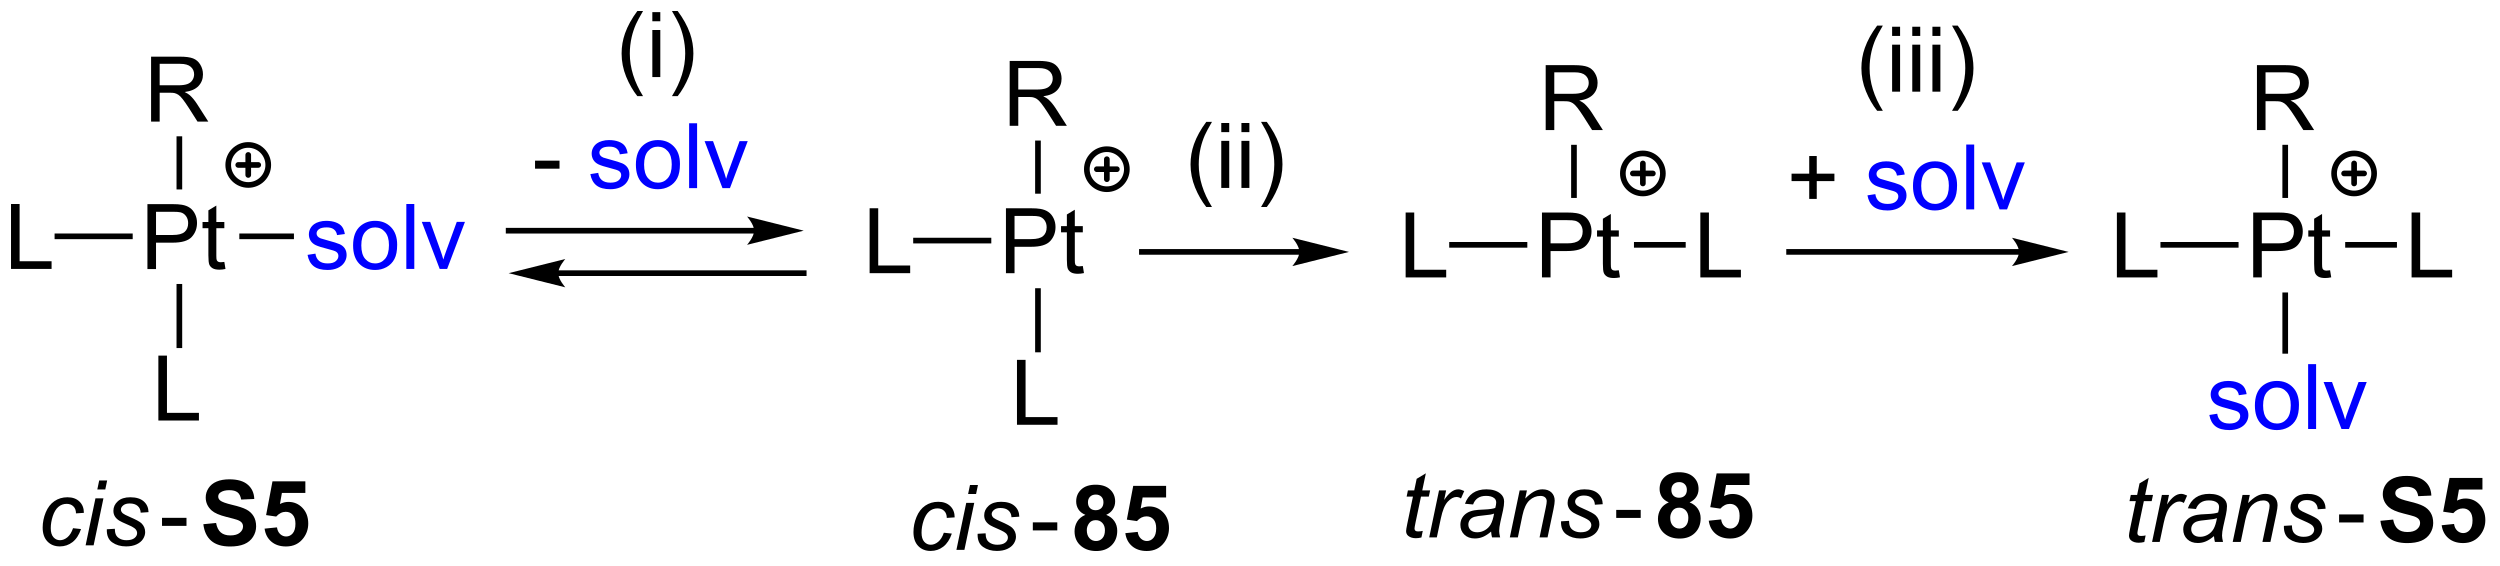 <?xml version="1.0" encoding="UTF-8"?>
<!DOCTYPE svg PUBLIC '-//W3C//DTD SVG 1.0//EN'
          'http://www.w3.org/TR/2001/REC-SVG-20010904/DTD/svg10.dtd'>
<svg stroke-dasharray="none" shape-rendering="auto" xmlns="http://www.w3.org/2000/svg" font-family="'Dialog'" text-rendering="auto" width="605" fill-opacity="1" color-interpolation="auto" color-rendering="auto" preserveAspectRatio="xMidYMid meet" font-size="12px" viewBox="0 0 605 137" fill="black" xmlns:xlink="http://www.w3.org/1999/xlink" stroke="black" image-rendering="auto" stroke-miterlimit="10" stroke-linecap="square" stroke-linejoin="miter" font-style="normal" stroke-width="1" height="137" stroke-dashoffset="0" font-weight="normal" stroke-opacity="1"
><!--Generated by the Batik Graphics2D SVG Generator--><defs id="genericDefs"
  /><g
  ><defs id="defs1"
    ><clipPath clipPathUnits="userSpaceOnUse" id="clipPath1"
      ><path d="M1.248 2.059 L227.786 2.059 L227.786 53.064 L1.248 53.064 L1.248 2.059 Z"
      /></clipPath
      ><clipPath clipPathUnits="userSpaceOnUse" id="clipPath2"
      ><path d="M1.564 1.982 L1.564 51.568 L221.803 51.568 L221.803 1.982 Z"
      /></clipPath
    ></defs
    ><g transform="scale(2.667,2.667) translate(-1.248,-2.059) matrix(1.029,0,0,1.029,-0.36,0.021)"
    ><path d="M14.563 25.707 L14.563 19.98 L16.725 19.98 Q17.295 19.98 17.595 20.035 Q18.017 20.105 18.3 20.303 Q18.587 20.498 18.761 20.855 Q18.936 21.209 18.936 21.636 Q18.936 22.366 18.47 22.873 Q18.006 23.379 16.79 23.379 L15.321 23.379 L15.321 25.707 L14.563 25.707 ZM15.321 22.701 L16.803 22.701 Q17.537 22.701 17.845 22.428 Q18.154 22.155 18.154 21.66 Q18.154 21.3 17.972 21.045 Q17.79 20.787 17.493 20.707 Q17.303 20.655 16.787 20.655 L15.321 20.655 L15.321 22.701 ZM21.345 25.076 L21.446 25.699 Q21.149 25.761 20.915 25.761 Q20.532 25.761 20.321 25.642 Q20.11 25.519 20.024 25.321 Q19.938 25.123 19.938 24.491 L19.938 22.105 L19.423 22.105 L19.423 21.558 L19.938 21.558 L19.938 20.53 L20.639 20.108 L20.639 21.558 L21.345 21.558 L21.345 22.105 L20.639 22.105 L20.639 24.53 Q20.639 24.832 20.675 24.918 Q20.712 25.004 20.795 25.056 Q20.881 25.105 21.037 25.105 Q21.154 25.105 21.345 25.076 Z" stroke="none" clip-path="url(#clipPath2)"
    /></g
    ><g fill="blue" transform="matrix(2.743,0,0,2.743,-4.29,-5.435)" stroke="blue"
    ><path d="M28.698 24.467 L29.393 24.358 Q29.45 24.777 29.718 25.001 Q29.987 25.222 30.466 25.222 Q30.95 25.222 31.184 25.024 Q31.419 24.826 31.419 24.561 Q31.419 24.324 31.213 24.186 Q31.067 24.092 30.494 23.949 Q29.721 23.754 29.422 23.61 Q29.122 23.467 28.968 23.217 Q28.815 22.965 28.815 22.66 Q28.815 22.381 28.94 22.147 Q29.067 21.91 29.286 21.754 Q29.45 21.631 29.734 21.548 Q30.018 21.465 30.341 21.465 Q30.83 21.465 31.198 21.605 Q31.567 21.746 31.742 21.985 Q31.919 22.225 31.987 22.629 L31.299 22.722 Q31.252 22.402 31.026 22.222 Q30.802 22.043 30.393 22.043 Q29.908 22.043 29.7 22.204 Q29.494 22.363 29.494 22.576 Q29.494 22.715 29.58 22.824 Q29.666 22.936 29.849 23.011 Q29.955 23.05 30.471 23.191 Q31.216 23.389 31.51 23.517 Q31.807 23.644 31.974 23.886 Q32.143 24.129 32.143 24.488 Q32.143 24.84 31.937 25.149 Q31.731 25.459 31.343 25.631 Q30.958 25.8 30.471 25.8 Q29.661 25.8 29.237 25.465 Q28.815 25.129 28.698 24.467 ZM32.716 23.631 Q32.716 22.48 33.356 21.925 Q33.893 21.465 34.661 21.465 Q35.518 21.465 36.059 22.024 Q36.604 22.584 36.604 23.574 Q36.604 24.373 36.362 24.834 Q36.122 25.293 35.664 25.548 Q35.205 25.8 34.661 25.8 Q33.791 25.8 33.252 25.243 Q32.716 24.683 32.716 23.631 ZM33.44 23.631 Q33.44 24.428 33.786 24.826 Q34.135 25.222 34.661 25.222 Q35.184 25.222 35.531 24.824 Q35.88 24.425 35.88 23.608 Q35.88 22.84 35.531 22.444 Q35.182 22.045 34.661 22.045 Q34.135 22.045 33.786 22.441 Q33.44 22.834 33.44 23.631 ZM37.412 25.707 L37.412 19.98 L38.115 19.98 L38.115 25.707 L37.412 25.707 ZM40.356 25.707 L38.778 21.558 L39.52 21.558 L40.411 24.043 Q40.557 24.444 40.677 24.879 Q40.77 24.55 40.94 24.09 L41.862 21.558 L42.583 21.558 L41.013 25.707 L40.356 25.707 Z" stroke="none" clip-path="url(#clipPath2)"
    /></g
    ><g transform="matrix(2.743,0,0,2.743,-4.29,-5.435)"
    ><path d="M22.679 23.082 L22.679 22.582 L27.497 22.582 L27.497 23.082 Z" stroke="none" clip-path="url(#clipPath2)"
    /></g
    ><g transform="matrix(2.743,0,0,2.743,-4.29,-5.435)"
    ><path d="M2.536 25.707 L2.536 19.98 L3.294 19.98 L3.294 25.03 L6.114 25.03 L6.114 25.707 L2.536 25.707 Z" stroke="none" clip-path="url(#clipPath2)"
    /></g
    ><g transform="matrix(2.743,0,0,2.743,-4.29,-5.435)"
    ><path d="M13.271 22.582 L13.271 23.082 L6.38 23.082 L6.38 22.582 Z" stroke="none" clip-path="url(#clipPath2)"
    /></g
    ><g transform="matrix(2.743,0,0,2.743,-4.29,-5.435)"
    ><path d="M15.536 39.082 L15.536 33.355 L16.294 33.355 L16.294 38.405 L19.114 38.405 L19.114 39.082 L15.536 39.082 Z" stroke="none" clip-path="url(#clipPath2)"
    /></g
    ><g transform="matrix(2.743,0,0,2.743,-4.29,-5.435)"
    ><path d="M17.138 27.035 L17.638 27.035 L17.638 32.689 L17.138 32.689 Z" stroke="none" clip-path="url(#clipPath2)"
    /></g
    ><g transform="matrix(2.743,0,0,2.743,-4.29,-5.435)"
    ><path d="M14.893 12.707 L14.893 6.98 L17.432 6.98 Q18.198 6.98 18.596 7.134 Q18.994 7.287 19.231 7.678 Q19.471 8.069 19.471 8.543 Q19.471 9.152 19.075 9.571 Q18.682 9.988 17.856 10.1 Q18.158 10.246 18.315 10.386 Q18.645 10.691 18.942 11.147 L19.94 12.707 L18.987 12.707 L18.229 11.514 Q17.895 10.998 17.679 10.725 Q17.466 10.451 17.297 10.342 Q17.127 10.233 16.95 10.191 Q16.823 10.162 16.528 10.162 L15.651 10.162 L15.651 12.707 L14.893 12.707 ZM15.651 9.506 L17.278 9.506 Q17.799 9.506 18.091 9.399 Q18.385 9.293 18.536 9.056 Q18.69 8.819 18.69 8.543 Q18.69 8.136 18.393 7.876 Q18.099 7.613 17.463 7.613 L15.651 7.613 L15.651 9.506 Z" stroke="none" clip-path="url(#clipPath2)"
    /></g
    ><g transform="matrix(2.743,0,0,2.743,-4.29,-5.435)"
    ><path d="M17.638 18.695 L17.138 18.695 L17.138 14.007 L17.638 14.007 Z" stroke="none" clip-path="url(#clipPath2)"
    /></g
    ><g stroke-width="0.5" transform="matrix(2.743,0,0,2.743,-4.29,-5.435)" stroke-linejoin="round" stroke-linecap="round"
    ><path fill="none" d="M23.465 18.3 C22.49 18.3 21.699 17.509 21.699 16.534 C21.699 15.559 22.49 14.768 23.465 14.768 C24.44 14.768 25.231 15.559 25.231 16.534 C25.231 17.509 24.44 18.3 23.465 18.3 M22.582 16.534 L24.348 16.534 M23.465 15.651 L23.465 17.417" clip-path="url(#clipPath2)"
    /></g
    ><g transform="matrix(2.743,0,0,2.743,-4.29,-5.435)"
    ><path d="M90.313 26.082 L90.313 20.355 L92.475 20.355 Q93.045 20.355 93.345 20.41 Q93.766 20.48 94.05 20.678 Q94.337 20.873 94.511 21.23 Q94.686 21.584 94.686 22.011 Q94.686 22.741 94.22 23.248 Q93.756 23.754 92.54 23.754 L91.071 23.754 L91.071 26.082 L90.313 26.082 ZM91.071 23.076 L92.553 23.076 Q93.287 23.076 93.595 22.803 Q93.904 22.53 93.904 22.035 Q93.904 21.675 93.722 21.42 Q93.54 21.162 93.243 21.082 Q93.053 21.03 92.537 21.03 L91.071 21.03 L91.071 23.076 ZM97.095 25.451 L97.196 26.074 Q96.899 26.136 96.665 26.136 Q96.282 26.136 96.071 26.017 Q95.86 25.894 95.774 25.696 Q95.688 25.498 95.688 24.866 L95.688 22.48 L95.173 22.48 L95.173 21.933 L95.688 21.933 L95.688 20.905 L96.389 20.483 L96.389 21.933 L97.095 21.933 L97.095 22.48 L96.389 22.48 L96.389 24.905 Q96.389 25.207 96.425 25.293 Q96.462 25.379 96.545 25.431 Q96.631 25.48 96.787 25.48 Q96.904 25.48 97.095 25.451 Z" stroke="none" clip-path="url(#clipPath2)"
    /></g
    ><g transform="matrix(2.743,0,0,2.743,-4.29,-5.435)"
    ><path d="M78.286 26.082 L78.286 20.355 L79.044 20.355 L79.044 25.405 L81.864 25.405 L81.864 26.082 L78.286 26.082 Z" stroke="none" clip-path="url(#clipPath2)"
    /></g
    ><g transform="matrix(2.743,0,0,2.743,-4.29,-5.435)"
    ><path d="M89.021 22.957 L89.021 23.457 L82.13 23.457 L82.13 22.957 Z" stroke="none" clip-path="url(#clipPath2)"
    /></g
    ><g transform="matrix(2.743,0,0,2.743,-4.29,-5.435)"
    ><path d="M91.286 39.457 L91.286 33.73 L92.044 33.73 L92.044 38.78 L94.864 38.78 L94.864 39.457 L91.286 39.457 Z" stroke="none" clip-path="url(#clipPath2)"
    /></g
    ><g transform="matrix(2.743,0,0,2.743,-4.29,-5.435)"
    ><path d="M92.888 27.41 L93.388 27.41 L93.388 33.064 L92.888 33.064 Z" stroke="none" clip-path="url(#clipPath2)"
    /></g
    ><g transform="matrix(2.743,0,0,2.743,-4.29,-5.435)"
    ><path d="M90.643 13.082 L90.643 7.355 L93.182 7.355 Q93.948 7.355 94.346 7.509 Q94.744 7.662 94.981 8.053 Q95.221 8.444 95.221 8.918 Q95.221 9.527 94.825 9.946 Q94.432 10.363 93.606 10.475 Q93.908 10.621 94.065 10.761 Q94.395 11.066 94.692 11.522 L95.69 13.082 L94.737 13.082 L93.979 11.889 Q93.645 11.373 93.429 11.1 Q93.216 10.826 93.046 10.717 Q92.877 10.608 92.7 10.566 Q92.573 10.537 92.278 10.537 L91.401 10.537 L91.401 13.082 L90.643 13.082 ZM91.401 9.881 L93.028 9.881 Q93.549 9.881 93.841 9.774 Q94.135 9.668 94.286 9.431 Q94.44 9.194 94.44 8.918 Q94.44 8.511 94.143 8.251 Q93.849 7.988 93.213 7.988 L91.401 7.988 L91.401 9.881 Z" stroke="none" clip-path="url(#clipPath2)"
    /></g
    ><g transform="matrix(2.743,0,0,2.743,-4.29,-5.435)"
    ><path d="M93.388 19.07 L92.888 19.07 L92.888 14.382 L93.388 14.382 Z" stroke="none" clip-path="url(#clipPath2)"
    /></g
    ><g stroke-width="0.5" transform="matrix(2.743,0,0,2.743,-4.29,-5.435)" stroke-linejoin="round" stroke-linecap="round"
    ><path fill="none" d="M99.215 18.675 C98.24 18.675 97.449 17.884 97.449 16.909 C97.449 15.934 98.24 15.143 99.215 15.143 C100.19 15.143 100.981 15.934 100.981 16.909 C100.981 17.884 100.19 18.675 99.215 18.675 M98.332 16.909 L100.098 16.909 M99.215 16.026 L99.215 17.792" clip-path="url(#clipPath2)"
    /></g
    ><g transform="matrix(2.743,0,0,2.743,-4.29,-5.435)"
    ><path d="M200.352 26.457 L200.352 20.73 L202.514 20.73 Q203.084 20.73 203.384 20.785 Q203.805 20.855 204.089 21.053 Q204.376 21.248 204.55 21.605 Q204.725 21.959 204.725 22.386 Q204.725 23.116 204.259 23.623 Q203.795 24.129 202.579 24.129 L201.11 24.129 L201.11 26.457 L200.352 26.457 ZM201.11 23.451 L202.592 23.451 Q203.326 23.451 203.634 23.178 Q203.944 22.905 203.944 22.41 Q203.944 22.05 203.761 21.795 Q203.579 21.537 203.282 21.457 Q203.092 21.405 202.576 21.405 L201.11 21.405 L201.11 23.451 ZM207.134 25.826 L207.235 26.449 Q206.938 26.511 206.704 26.511 Q206.321 26.511 206.11 26.392 Q205.899 26.269 205.813 26.071 Q205.727 25.873 205.727 25.241 L205.727 22.855 L205.212 22.855 L205.212 22.308 L205.727 22.308 L205.727 21.28 L206.428 20.858 L206.428 22.308 L207.134 22.308 L207.134 22.855 L206.428 22.855 L206.428 25.28 Q206.428 25.582 206.464 25.668 Q206.501 25.754 206.584 25.806 Q206.67 25.855 206.826 25.855 Q206.944 25.855 207.134 25.826 Z" stroke="none" clip-path="url(#clipPath2)"
    /></g
    ><g transform="matrix(2.743,0,0,2.743,-4.29,-5.435)"
    ><path d="M214.325 26.457 L214.325 20.73 L215.083 20.73 L215.083 25.78 L217.903 25.78 L217.903 26.457 L214.325 26.457 Z" stroke="none" clip-path="url(#clipPath2)"
    /></g
    ><g transform="matrix(2.743,0,0,2.743,-4.29,-5.435)"
    ><path d="M208.468 23.832 L208.468 23.332 L213.033 23.332 L213.033 23.832 Z" stroke="none" clip-path="url(#clipPath2)"
    /></g
    ><g transform="matrix(2.743,0,0,2.743,-4.29,-5.435)"
    ><path d="M188.325 26.457 L188.325 20.73 L189.083 20.73 L189.083 25.78 L191.903 25.78 L191.903 26.457 L188.325 26.457 Z" stroke="none" clip-path="url(#clipPath2)"
    /></g
    ><g transform="matrix(2.743,0,0,2.743,-4.29,-5.435)"
    ><path d="M199.06 23.332 L199.06 23.832 L192.169 23.832 L192.169 23.332 Z" stroke="none" clip-path="url(#clipPath2)"
    /></g
    ><g fill="blue" transform="matrix(2.743,0,0,2.743,-4.29,-5.435)" stroke="blue"
    ><path d="M196.483 38.592 L197.178 38.483 Q197.235 38.902 197.503 39.126 Q197.772 39.347 198.251 39.347 Q198.735 39.347 198.97 39.149 Q199.204 38.952 199.204 38.686 Q199.204 38.449 198.998 38.311 Q198.852 38.217 198.28 38.074 Q197.506 37.879 197.207 37.735 Q196.907 37.592 196.753 37.342 Q196.6 37.09 196.6 36.785 Q196.6 36.506 196.725 36.272 Q196.852 36.035 197.071 35.879 Q197.235 35.756 197.519 35.673 Q197.803 35.59 198.126 35.59 Q198.615 35.59 198.983 35.73 Q199.352 35.871 199.527 36.11 Q199.704 36.35 199.772 36.754 L199.084 36.847 Q199.037 36.527 198.811 36.347 Q198.587 36.168 198.178 36.168 Q197.694 36.168 197.485 36.329 Q197.28 36.488 197.28 36.702 Q197.28 36.84 197.365 36.949 Q197.451 37.061 197.634 37.136 Q197.74 37.175 198.256 37.316 Q199.001 37.514 199.295 37.642 Q199.592 37.769 199.759 38.011 Q199.928 38.254 199.928 38.613 Q199.928 38.965 199.722 39.274 Q199.516 39.584 199.128 39.756 Q198.743 39.925 198.256 39.925 Q197.446 39.925 197.022 39.59 Q196.6 39.254 196.483 38.592 ZM200.501 37.756 Q200.501 36.605 201.141 36.05 Q201.678 35.59 202.446 35.59 Q203.303 35.59 203.845 36.149 Q204.389 36.709 204.389 37.699 Q204.389 38.498 204.147 38.959 Q203.907 39.418 203.449 39.673 Q202.99 39.925 202.446 39.925 Q201.576 39.925 201.037 39.368 Q200.501 38.808 200.501 37.756 ZM201.225 37.756 Q201.225 38.553 201.571 38.952 Q201.92 39.347 202.446 39.347 Q202.97 39.347 203.316 38.949 Q203.665 38.55 203.665 37.733 Q203.665 36.965 203.316 36.569 Q202.967 36.17 202.446 36.17 Q201.92 36.17 201.571 36.566 Q201.225 36.959 201.225 37.756 ZM205.197 39.832 L205.197 34.105 L205.901 34.105 L205.901 39.832 L205.197 39.832 ZM208.141 39.832 L206.563 35.683 L207.305 35.683 L208.196 38.168 Q208.342 38.569 208.462 39.004 Q208.555 38.675 208.725 38.215 L209.647 35.683 L210.368 35.683 L208.798 39.832 L208.141 39.832 Z" stroke="none" clip-path="url(#clipPath2)"
    /></g
    ><g transform="matrix(2.743,0,0,2.743,-4.29,-5.435)"
    ><path d="M202.927 27.785 L203.427 27.785 L203.427 33.184 L202.927 33.184 Z" stroke="none" clip-path="url(#clipPath2)"
    /></g
    ><g transform="matrix(2.743,0,0,2.743,-4.29,-5.435)"
    ><path d="M200.682 13.457 L200.682 7.73 L203.221 7.73 Q203.987 7.73 204.385 7.884 Q204.784 8.037 205.02 8.428 Q205.26 8.819 205.26 9.293 Q205.26 9.902 204.864 10.321 Q204.471 10.738 203.645 10.85 Q203.947 10.996 204.104 11.136 Q204.435 11.441 204.731 11.897 L205.729 13.457 L204.776 13.457 L204.018 12.264 Q203.685 11.748 203.468 11.475 Q203.255 11.201 203.086 11.092 Q202.916 10.983 202.739 10.941 Q202.612 10.912 202.317 10.912 L201.44 10.912 L201.44 13.457 L200.682 13.457 ZM201.44 10.256 L203.067 10.256 Q203.588 10.256 203.88 10.149 Q204.174 10.043 204.325 9.806 Q204.479 9.569 204.479 9.293 Q204.479 8.886 204.182 8.626 Q203.888 8.363 203.252 8.363 L201.44 8.363 L201.44 10.256 Z" stroke="none" clip-path="url(#clipPath2)"
    /></g
    ><g transform="matrix(2.743,0,0,2.743,-4.29,-5.435)"
    ><path d="M203.427 19.445 L202.927 19.445 L202.927 14.757 L203.427 14.757 Z" stroke="none" clip-path="url(#clipPath2)"
    /></g
    ><g stroke-width="0.5" transform="matrix(2.743,0,0,2.743,-4.29,-5.435)" stroke-linejoin="round" stroke-linecap="round"
    ><path fill="none" d="M209.254 19.05 C208.279 19.05 207.488 18.259 207.488 17.284 C207.488 16.309 208.279 15.518 209.254 15.518 C210.229 15.518 211.02 16.309 211.02 17.284 C211.02 18.259 210.229 19.05 209.254 19.05 M208.371 17.284 L210.137 17.284 M209.254 16.401 L209.254 18.167" clip-path="url(#clipPath2)"
    /></g
    ><g transform="matrix(2.743,0,0,2.743,-4.29,-5.435)"
    ><path d="M68.097 22.082 L46.438 22.082 L46.188 22.082 L46.188 22.582 L46.438 22.582 L68.097 22.582 L68.347 22.582 L68.347 22.082 L68.097 22.082 ZM72.472 22.332 L67.472 21.082 C67.472 21.082 68.097 21.785 68.097 22.332 C68.097 22.879 67.472 23.582 67.472 23.582 Z" stroke="none" clip-path="url(#clipPath2)"
    /></g
    ><g transform="matrix(2.743,0,0,2.743,-4.29,-5.435)"
    ><path d="M137.603 26.457 L137.603 20.73 L139.764 20.73 Q140.335 20.73 140.634 20.785 Q141.056 20.855 141.34 21.053 Q141.626 21.248 141.801 21.605 Q141.975 21.959 141.975 22.386 Q141.975 23.116 141.509 23.623 Q141.046 24.129 139.829 24.129 L138.361 24.129 L138.361 26.457 L137.603 26.457 ZM138.361 23.451 L139.843 23.451 Q140.577 23.451 140.884 23.178 Q141.194 22.905 141.194 22.41 Q141.194 22.05 141.012 21.795 Q140.829 21.537 140.533 21.457 Q140.343 21.405 139.827 21.405 L138.361 21.405 L138.361 23.451 ZM144.384 25.826 L144.486 26.449 Q144.189 26.511 143.954 26.511 Q143.572 26.511 143.361 26.392 Q143.15 26.269 143.064 26.071 Q142.978 25.873 142.978 25.241 L142.978 22.855 L142.462 22.855 L142.462 22.308 L142.978 22.308 L142.978 21.28 L143.679 20.858 L143.679 22.308 L144.384 22.308 L144.384 22.855 L143.679 22.855 L143.679 25.28 Q143.679 25.582 143.715 25.668 Q143.751 25.754 143.835 25.806 Q143.921 25.855 144.077 25.855 Q144.194 25.855 144.384 25.826 Z" stroke="none" clip-path="url(#clipPath2)"
    /></g
    ><g transform="matrix(2.743,0,0,2.743,-4.29,-5.435)"
    ><path d="M151.576 26.457 L151.576 20.73 L152.333 20.73 L152.333 25.78 L155.154 25.78 L155.154 26.457 L151.576 26.457 Z" stroke="none" clip-path="url(#clipPath2)"
    /></g
    ><g transform="matrix(2.743,0,0,2.743,-4.29,-5.435)"
    ><path d="M145.719 23.832 L145.719 23.332 L150.284 23.332 L150.284 23.832 Z" stroke="none" clip-path="url(#clipPath2)"
    /></g
    ><g transform="matrix(2.743,0,0,2.743,-4.29,-5.435)"
    ><path d="M125.576 26.457 L125.576 20.73 L126.334 20.73 L126.334 25.78 L129.154 25.78 L129.154 26.457 L125.576 26.457 Z" stroke="none" clip-path="url(#clipPath2)"
    /></g
    ><g transform="matrix(2.743,0,0,2.743,-4.29,-5.435)"
    ><path d="M136.311 23.332 L136.311 23.832 L129.42 23.832 L129.42 23.332 Z" stroke="none" clip-path="url(#clipPath2)"
    /></g
    ><g transform="matrix(2.743,0,0,2.743,-4.29,-5.435)"
    ><path d="M137.932 13.457 L137.932 7.73 L140.471 7.73 Q141.237 7.73 141.636 7.884 Q142.034 8.037 142.271 8.428 Q142.511 8.819 142.511 9.293 Q142.511 9.902 142.115 10.321 Q141.721 10.738 140.896 10.85 Q141.198 10.996 141.354 11.136 Q141.685 11.441 141.982 11.897 L142.979 13.457 L142.026 13.457 L141.268 12.264 Q140.935 11.748 140.719 11.475 Q140.505 11.201 140.336 11.092 Q140.167 10.983 139.99 10.941 Q139.862 10.912 139.568 10.912 L138.69 10.912 L138.69 13.457 L137.932 13.457 ZM138.69 10.256 L140.318 10.256 Q140.839 10.256 141.13 10.149 Q141.425 10.043 141.576 9.806 Q141.729 9.569 141.729 9.293 Q141.729 8.886 141.432 8.626 Q141.138 8.363 140.503 8.363 L138.69 8.363 L138.69 10.256 Z" stroke="none" clip-path="url(#clipPath2)"
    /></g
    ><g transform="matrix(2.743,0,0,2.743,-4.29,-5.435)"
    ><path d="M140.677 19.445 L140.177 19.445 L140.177 14.757 L140.677 14.757 Z" stroke="none" clip-path="url(#clipPath2)"
    /></g
    ><g stroke-width="0.5" transform="matrix(2.743,0,0,2.743,-4.29,-5.435)" stroke-linejoin="round" stroke-linecap="round"
    ><path fill="none" d="M146.505 19.05 C145.529 19.05 144.739 18.259 144.739 17.284 C144.739 16.309 145.529 15.518 146.505 15.518 C147.48 15.518 148.27 16.309 148.27 17.284 C148.27 18.259 147.48 19.05 146.505 19.05 M145.622 17.284 L147.387 17.284 M146.505 16.401 L146.505 18.167" clip-path="url(#clipPath2)"
    /></g
    ><g transform="matrix(2.743,0,0,2.743,-4.29,-5.435)"
    ><path d="M116.203 23.957 L102.307 23.957 L102.057 23.957 L102.057 24.457 L102.307 24.457 L116.203 24.457 L116.453 24.457 L116.453 23.957 L116.203 23.957 ZM120.578 24.207 L115.578 22.957 C115.578 22.957 116.203 23.66 116.203 24.207 C116.203 24.754 115.578 25.457 115.578 25.457 Z" stroke="none" clip-path="url(#clipPath2)"
    /></g
    ><g transform="matrix(2.743,0,0,2.743,-4.29,-5.435)"
    ><path d="M179.692 23.957 L159.406 23.957 L159.156 23.957 L159.156 24.457 L159.406 24.457 L179.692 24.457 L179.942 24.457 L179.942 23.957 L179.692 23.957 ZM184.067 24.207 L179.067 22.957 C179.067 22.957 179.692 23.66 179.692 24.207 C179.692 24.754 179.067 25.457 179.067 25.457 Z" stroke="none" clip-path="url(#clipPath2)"
    /></g
    ><g transform="matrix(2.743,0,0,2.743,-4.29,-5.435)"
    ><path d="M48.768 16.863 L48.768 16.155 L50.927 16.155 L50.927 16.863 L48.768 16.863 Z" stroke="none" clip-path="url(#clipPath2)"
    /></g
    ><g fill="blue" transform="matrix(2.743,0,0,2.743,-4.29,-5.435)" stroke="blue"
    ><path d="M53.647 17.342 L54.342 17.233 Q54.399 17.652 54.667 17.876 Q54.936 18.097 55.415 18.097 Q55.899 18.097 56.134 17.899 Q56.368 17.701 56.368 17.436 Q56.368 17.199 56.162 17.061 Q56.017 16.967 55.444 16.824 Q54.67 16.629 54.371 16.485 Q54.071 16.342 53.917 16.092 Q53.764 15.839 53.764 15.535 Q53.764 15.256 53.889 15.022 Q54.017 14.785 54.235 14.629 Q54.399 14.506 54.683 14.423 Q54.967 14.339 55.29 14.339 Q55.779 14.339 56.147 14.48 Q56.517 14.621 56.691 14.86 Q56.868 15.1 56.936 15.504 L56.248 15.597 Q56.201 15.277 55.975 15.097 Q55.751 14.918 55.342 14.918 Q54.858 14.918 54.649 15.079 Q54.444 15.238 54.444 15.451 Q54.444 15.589 54.529 15.699 Q54.615 15.811 54.798 15.886 Q54.904 15.925 55.42 16.066 Q56.165 16.264 56.459 16.392 Q56.756 16.519 56.923 16.761 Q57.092 17.004 57.092 17.363 Q57.092 17.715 56.886 18.024 Q56.681 18.334 56.292 18.506 Q55.907 18.675 55.42 18.675 Q54.61 18.675 54.186 18.34 Q53.764 18.004 53.647 17.342 ZM57.665 16.506 Q57.665 15.355 58.306 14.8 Q58.842 14.339 59.61 14.339 Q60.467 14.339 61.009 14.899 Q61.553 15.459 61.553 16.449 Q61.553 17.248 61.311 17.709 Q61.071 18.168 60.613 18.423 Q60.154 18.675 59.61 18.675 Q58.74 18.675 58.201 18.118 Q57.665 17.558 57.665 16.506 ZM58.389 16.506 Q58.389 17.303 58.735 17.701 Q59.084 18.097 59.61 18.097 Q60.134 18.097 60.48 17.699 Q60.829 17.3 60.829 16.483 Q60.829 15.714 60.48 15.319 Q60.131 14.92 59.61 14.92 Q59.084 14.92 58.735 15.316 Q58.389 15.709 58.389 16.506 ZM62.361 18.582 L62.361 12.855 L63.065 12.855 L63.065 18.582 L62.361 18.582 ZM65.305 18.582 L63.727 14.433 L64.47 14.433 L65.36 16.918 Q65.506 17.319 65.626 17.754 Q65.72 17.425 65.889 16.965 L66.811 14.433 L67.532 14.433 L65.962 18.582 L65.305 18.582 Z" stroke="none" clip-path="url(#clipPath2)"
    /></g
    ><g transform="matrix(2.743,0,0,2.743,-4.29,-5.435)"
    ><path d="M50.812 26.332 L72.472 26.332 L72.722 26.332 L72.722 25.832 L72.472 25.832 L50.812 25.832 L50.562 25.832 L50.562 26.332 L50.812 26.332 ZM46.438 26.082 L51.438 27.332 C51.438 27.332 50.812 26.629 50.812 26.082 C50.812 25.535 51.438 24.832 51.438 24.832 Z" stroke="none" clip-path="url(#clipPath2)"
    /></g
    ><g transform="matrix(2.743,0,0,2.743,-4.29,-5.435)"
    ><path d="M161.182 19.53 L161.182 17.959 L159.623 17.959 L159.623 17.303 L161.182 17.303 L161.182 15.746 L161.846 15.746 L161.846 17.303 L163.404 17.303 L163.404 17.959 L161.846 17.959 L161.846 19.53 L161.182 19.53 Z" stroke="none" clip-path="url(#clipPath2)"
    /></g
    ><g fill="blue" transform="matrix(2.743,0,0,2.743,-4.29,-5.435)" stroke="blue"
    ><path d="M166.319 19.217 L167.014 19.108 Q167.072 19.527 167.34 19.751 Q167.608 19.972 168.087 19.972 Q168.572 19.972 168.806 19.774 Q169.041 19.576 169.041 19.311 Q169.041 19.074 168.835 18.936 Q168.689 18.842 168.116 18.699 Q167.343 18.504 167.043 18.36 Q166.744 18.217 166.59 17.967 Q166.436 17.715 166.436 17.41 Q166.436 17.131 166.561 16.897 Q166.689 16.66 166.908 16.504 Q167.072 16.381 167.356 16.298 Q167.639 16.215 167.962 16.215 Q168.452 16.215 168.819 16.355 Q169.189 16.496 169.363 16.735 Q169.541 16.975 169.608 17.379 L168.921 17.472 Q168.874 17.152 168.647 16.972 Q168.423 16.793 168.014 16.793 Q167.53 16.793 167.322 16.954 Q167.116 17.113 167.116 17.326 Q167.116 17.465 167.202 17.574 Q167.288 17.686 167.47 17.761 Q167.577 17.8 168.093 17.941 Q168.837 18.139 169.132 18.267 Q169.429 18.394 169.595 18.636 Q169.764 18.879 169.764 19.238 Q169.764 19.59 169.559 19.899 Q169.353 20.209 168.965 20.381 Q168.58 20.55 168.093 20.55 Q167.283 20.55 166.858 20.215 Q166.436 19.879 166.319 19.217 ZM170.337 18.381 Q170.337 17.23 170.978 16.675 Q171.514 16.215 172.283 16.215 Q173.139 16.215 173.681 16.774 Q174.225 17.334 174.225 18.324 Q174.225 19.123 173.983 19.584 Q173.744 20.043 173.285 20.298 Q172.827 20.55 172.283 20.55 Q171.413 20.55 170.874 19.993 Q170.337 19.433 170.337 18.381 ZM171.061 18.381 Q171.061 19.178 171.408 19.576 Q171.757 19.972 172.283 19.972 Q172.806 19.972 173.153 19.574 Q173.501 19.175 173.501 18.358 Q173.501 17.59 173.153 17.194 Q172.804 16.795 172.283 16.795 Q171.757 16.795 171.408 17.191 Q171.061 17.584 171.061 18.381 ZM175.034 20.457 L175.034 14.73 L175.737 14.73 L175.737 20.457 L175.034 20.457 ZM177.978 20.457 L176.4 16.308 L177.142 16.308 L178.033 18.793 Q178.179 19.194 178.298 19.629 Q178.392 19.3 178.561 18.84 L179.483 16.308 L180.205 16.308 L178.634 20.457 L177.978 20.457 Z" stroke="none" clip-path="url(#clipPath2)"
    /></g
    ><g transform="matrix(2.743,0,0,2.743,-4.29,-5.435)"
    ><path d="M8.008 48.581 L8.714 48.657 Q8.448 49.433 7.959 49.81 Q7.469 50.188 6.844 50.188 Q6.167 50.188 5.748 49.751 Q5.328 49.313 5.328 48.527 Q5.328 47.847 5.597 47.191 Q5.867 46.535 6.367 46.193 Q6.87 45.852 7.516 45.852 Q8.183 45.852 8.573 46.23 Q8.964 46.605 8.964 47.227 L8.268 47.274 Q8.266 46.878 8.039 46.657 Q7.815 46.433 7.448 46.433 Q7.024 46.433 6.711 46.704 Q6.399 46.972 6.219 47.522 Q6.042 48.071 6.042 48.579 Q6.042 49.11 6.276 49.376 Q6.511 49.641 6.854 49.641 Q7.198 49.641 7.513 49.381 Q7.828 49.118 8.008 48.581 ZM10.149 45.167 L10.315 44.368 L11.018 44.368 L10.852 45.167 L10.149 45.167 ZM9.117 50.094 L9.985 45.946 L10.69 45.946 L9.823 50.094 L9.117 50.094 ZM10.989 48.675 L11.694 48.633 Q11.694 48.938 11.788 49.154 Q11.882 49.368 12.134 49.506 Q12.387 49.641 12.723 49.641 Q13.192 49.641 13.426 49.454 Q13.661 49.266 13.661 49.011 Q13.661 48.829 13.52 48.665 Q13.374 48.501 12.814 48.261 Q12.254 48.019 12.098 47.922 Q11.835 47.761 11.702 47.545 Q11.569 47.329 11.569 47.047 Q11.569 46.555 11.96 46.204 Q12.351 45.852 13.054 45.852 Q13.835 45.852 14.244 46.214 Q14.653 46.574 14.668 47.165 L13.976 47.212 Q13.96 46.837 13.71 46.618 Q13.46 46.399 13.004 46.399 Q12.637 46.399 12.434 46.568 Q12.231 46.735 12.231 46.93 Q12.231 47.126 12.405 47.274 Q12.522 47.376 13.012 47.587 Q13.825 47.938 14.036 48.141 Q14.371 48.464 14.371 48.93 Q14.371 49.238 14.181 49.535 Q13.991 49.831 13.603 50.011 Q13.215 50.188 12.687 50.188 Q11.968 50.188 11.465 49.831 Q10.96 49.477 10.989 48.675 Z" stroke="none" clip-path="url(#clipPath2)"
    /></g
    ><g transform="matrix(2.743,0,0,2.743,-4.29,-5.435)"
    ><path d="M15.858 48.376 L15.858 47.667 L18.017 47.667 L18.017 48.376 L15.858 48.376 Z" stroke="none" clip-path="url(#clipPath2)"
    /></g
    ><g transform="matrix(2.743,0,0,2.743,-4.29,-5.435)"
    ><path d="M19.504 48.23 L20.629 48.12 Q20.731 48.688 21.041 48.954 Q21.353 49.219 21.879 49.219 Q22.439 49.219 22.72 48.982 Q23.004 48.745 23.004 48.43 Q23.004 48.227 22.884 48.084 Q22.767 47.941 22.47 47.837 Q22.267 47.766 21.543 47.587 Q20.614 47.355 20.239 47.019 Q19.713 46.547 19.713 45.868 Q19.713 45.43 19.96 45.05 Q20.207 44.667 20.674 44.469 Q21.142 44.269 21.801 44.269 Q22.879 44.269 23.424 44.743 Q23.97 45.214 23.997 46.003 L22.84 46.055 Q22.767 45.613 22.523 45.42 Q22.278 45.227 21.791 45.227 Q21.285 45.227 21.002 45.433 Q20.817 45.566 20.817 45.79 Q20.817 45.993 20.989 46.136 Q21.207 46.321 22.051 46.522 Q22.895 46.719 23.299 46.933 Q23.705 47.144 23.931 47.514 Q24.16 47.883 24.16 48.425 Q24.16 48.917 23.887 49.347 Q23.614 49.777 23.114 49.988 Q22.614 50.196 21.869 50.196 Q20.783 50.196 20.2 49.693 Q19.619 49.191 19.504 48.23 ZM24.908 48.62 L26.002 48.508 Q26.049 48.878 26.278 49.097 Q26.509 49.313 26.809 49.313 Q27.153 49.313 27.39 49.035 Q27.629 48.753 27.629 48.191 Q27.629 47.665 27.392 47.402 Q27.158 47.136 26.778 47.136 Q26.306 47.136 25.931 47.555 L25.041 47.425 L25.603 44.446 L28.504 44.446 L28.504 45.472 L26.434 45.472 L26.262 46.446 Q26.629 46.261 27.012 46.261 Q27.744 46.261 28.252 46.792 Q28.759 47.324 28.759 48.172 Q28.759 48.878 28.348 49.433 Q27.791 50.193 26.799 50.193 Q26.004 50.193 25.504 49.766 Q25.004 49.339 24.908 48.62 Z" stroke="none" clip-path="url(#clipPath2)"
    /></g
    ><g transform="matrix(2.743,0,0,2.743,-4.29,-5.435)"
    ><path d="M84.833 48.981 L85.539 49.057 Q85.273 49.833 84.784 50.211 Q84.294 50.588 83.669 50.588 Q82.992 50.588 82.573 50.151 Q82.154 49.713 82.154 48.927 Q82.154 48.247 82.422 47.591 Q82.693 46.934 83.193 46.593 Q83.695 46.252 84.341 46.252 Q85.008 46.252 85.398 46.63 Q85.789 47.005 85.789 47.627 L85.094 47.674 Q85.091 47.278 84.865 47.057 Q84.641 46.833 84.273 46.833 Q83.849 46.833 83.536 47.104 Q83.224 47.372 83.044 47.922 Q82.867 48.471 82.867 48.979 Q82.867 49.51 83.102 49.776 Q83.336 50.041 83.68 50.041 Q84.023 50.041 84.338 49.781 Q84.654 49.518 84.833 48.981 ZM86.974 45.567 L87.141 44.768 L87.844 44.768 L87.677 45.567 L86.974 45.567 ZM85.943 50.494 L86.81 46.346 L87.516 46.346 L86.648 50.494 L85.943 50.494 ZM87.814 49.075 L88.519 49.033 Q88.519 49.338 88.613 49.554 Q88.707 49.768 88.96 49.906 Q89.212 50.041 89.548 50.041 Q90.017 50.041 90.251 49.854 Q90.486 49.666 90.486 49.411 Q90.486 49.229 90.345 49.065 Q90.199 48.901 89.639 48.661 Q89.079 48.419 88.923 48.322 Q88.66 48.161 88.527 47.945 Q88.394 47.729 88.394 47.447 Q88.394 46.955 88.785 46.604 Q89.176 46.252 89.879 46.252 Q90.66 46.252 91.069 46.614 Q91.478 46.974 91.493 47.565 L90.801 47.612 Q90.785 47.237 90.535 47.018 Q90.285 46.799 89.829 46.799 Q89.462 46.799 89.259 46.968 Q89.056 47.135 89.056 47.33 Q89.056 47.526 89.23 47.674 Q89.348 47.776 89.837 47.987 Q90.65 48.338 90.861 48.541 Q91.197 48.864 91.197 49.33 Q91.197 49.638 91.007 49.934 Q90.816 50.231 90.428 50.411 Q90.04 50.588 89.512 50.588 Q88.793 50.588 88.29 50.231 Q87.785 49.877 87.814 49.075 Z" stroke="none" clip-path="url(#clipPath2)"
    /></g
    ><g transform="matrix(2.743,0,0,2.743,-4.29,-5.435)"
    ><path d="M92.684 48.776 L92.684 48.067 L94.843 48.067 L94.843 48.776 L92.684 48.776 Z" stroke="none" clip-path="url(#clipPath2)"
    /></g
    ><g transform="matrix(2.743,0,0,2.743,-4.29,-5.435)"
    ><path d="M97.322 47.403 Q96.897 47.224 96.702 46.911 Q96.509 46.596 96.509 46.221 Q96.509 45.58 96.957 45.164 Q97.405 44.744 98.228 44.744 Q99.046 44.744 99.496 45.164 Q99.947 45.58 99.947 46.221 Q99.947 46.619 99.738 46.929 Q99.533 47.239 99.158 47.403 Q99.634 47.596 99.882 47.963 Q100.132 48.33 100.132 48.809 Q100.132 49.604 99.624 50.101 Q99.118 50.596 98.28 50.596 Q97.499 50.596 96.978 50.184 Q96.366 49.7 96.366 48.856 Q96.366 48.393 96.595 48.005 Q96.827 47.614 97.322 47.403 ZM97.548 46.299 Q97.548 46.627 97.733 46.812 Q97.921 46.994 98.228 46.994 Q98.54 46.994 98.728 46.809 Q98.915 46.622 98.915 46.294 Q98.915 45.987 98.731 45.802 Q98.546 45.614 98.241 45.614 Q97.923 45.614 97.736 45.802 Q97.548 45.989 97.548 46.299 ZM97.447 48.752 Q97.447 49.205 97.678 49.461 Q97.913 49.713 98.259 49.713 Q98.6 49.713 98.822 49.468 Q99.046 49.224 99.046 48.763 Q99.046 48.362 98.819 48.117 Q98.593 47.872 98.243 47.872 Q97.843 47.872 97.645 48.151 Q97.447 48.427 97.447 48.752 ZM100.846 49.02 L101.94 48.908 Q101.987 49.278 102.216 49.497 Q102.448 49.713 102.747 49.713 Q103.091 49.713 103.328 49.434 Q103.568 49.153 103.568 48.591 Q103.568 48.065 103.331 47.802 Q103.096 47.536 102.716 47.536 Q102.245 47.536 101.87 47.955 L100.979 47.825 L101.542 44.846 L104.443 44.846 L104.443 45.872 L102.372 45.872 L102.201 46.846 Q102.568 46.661 102.951 46.661 Q103.682 46.661 104.19 47.192 Q104.698 47.724 104.698 48.572 Q104.698 49.278 104.287 49.833 Q103.729 50.593 102.737 50.593 Q101.943 50.593 101.443 50.166 Q100.943 49.739 100.846 49.02 Z" stroke="none" clip-path="url(#clipPath2)"
    /></g
    ><g transform="matrix(2.743,0,0,2.743,-4.29,-5.435)"
    ><path d="M127.086 48.819 L126.969 49.399 Q126.713 49.465 126.477 49.465 Q126.055 49.465 125.805 49.256 Q125.617 49.1 125.617 48.832 Q125.617 48.694 125.719 48.202 L126.221 45.793 L125.664 45.793 L125.776 45.246 L126.336 45.246 L126.549 44.225 L127.359 43.738 L127.042 45.246 L127.737 45.246 L127.62 45.793 L126.93 45.793 L126.448 48.084 Q126.359 48.522 126.359 48.608 Q126.359 48.733 126.43 48.8 Q126.502 48.866 126.667 48.866 Q126.901 48.866 127.086 48.819 ZM127.655 49.394 L128.522 45.246 L129.147 45.246 L128.973 46.092 Q129.293 45.613 129.598 45.384 Q129.905 45.152 130.225 45.152 Q130.436 45.152 130.746 45.303 L130.457 45.959 Q130.272 45.827 130.053 45.827 Q129.684 45.827 129.293 46.241 Q128.902 46.655 128.678 47.73 L128.327 49.394 L127.655 49.394 ZM133.116 48.879 Q132.749 49.194 132.407 49.342 Q132.069 49.488 131.684 49.488 Q131.108 49.488 130.756 49.149 Q130.405 48.811 130.405 48.285 Q130.405 47.936 130.564 47.67 Q130.723 47.402 130.983 47.241 Q131.246 47.077 131.624 47.006 Q131.863 46.959 132.527 46.933 Q133.194 46.905 133.483 46.793 Q133.566 46.504 133.566 46.311 Q133.566 46.066 133.387 45.925 Q133.139 45.73 132.668 45.73 Q132.223 45.73 131.939 45.928 Q131.655 46.123 131.527 46.488 L130.811 46.425 Q131.03 45.808 131.504 45.48 Q131.98 45.152 132.702 45.152 Q133.473 45.152 133.921 45.519 Q134.264 45.793 134.264 46.23 Q134.264 46.561 134.168 46.998 L133.936 48.03 Q133.827 48.522 133.827 48.832 Q133.827 49.027 133.913 49.394 L133.199 49.394 Q133.139 49.191 133.116 48.879 ZM133.379 47.293 Q133.23 47.35 133.059 47.381 Q132.889 47.412 132.491 47.449 Q131.874 47.504 131.618 47.587 Q131.366 47.67 131.236 47.855 Q131.108 48.037 131.108 48.261 Q131.108 48.558 131.314 48.751 Q131.519 48.941 131.897 48.941 Q132.249 48.941 132.571 48.756 Q132.897 48.569 133.085 48.238 Q133.272 47.905 133.379 47.293 ZM134.768 49.394 L135.635 45.246 L136.276 45.246 L136.125 45.967 Q136.542 45.543 136.904 45.347 Q137.268 45.152 137.648 45.152 Q138.151 45.152 138.437 45.425 Q138.726 45.699 138.726 46.155 Q138.726 46.386 138.625 46.881 L138.096 49.394 L137.391 49.394 L137.94 46.764 Q138.023 46.381 138.023 46.199 Q138.023 45.991 137.88 45.863 Q137.737 45.733 137.469 45.733 Q136.924 45.733 136.5 46.123 Q136.078 46.514 135.877 47.465 L135.476 49.394 L134.768 49.394 ZM139.285 47.975 L139.991 47.933 Q139.991 48.238 140.085 48.454 Q140.178 48.668 140.431 48.806 Q140.684 48.941 141.019 48.941 Q141.488 48.941 141.723 48.754 Q141.957 48.566 141.957 48.311 Q141.957 48.129 141.816 47.965 Q141.671 47.8 141.111 47.561 Q140.551 47.319 140.394 47.222 Q140.131 47.061 139.999 46.845 Q139.866 46.629 139.866 46.347 Q139.866 45.855 140.256 45.504 Q140.647 45.152 141.35 45.152 Q142.131 45.152 142.54 45.514 Q142.949 45.873 142.965 46.465 L142.272 46.511 Q142.256 46.136 142.006 45.918 Q141.756 45.699 141.301 45.699 Q140.934 45.699 140.73 45.868 Q140.527 46.035 140.527 46.23 Q140.527 46.425 140.702 46.574 Q140.819 46.675 141.309 46.886 Q142.121 47.238 142.332 47.441 Q142.668 47.764 142.668 48.23 Q142.668 48.537 142.478 48.834 Q142.288 49.131 141.9 49.311 Q141.512 49.488 140.983 49.488 Q140.264 49.488 139.762 49.131 Q139.256 48.777 139.285 47.975 Z" stroke="none" clip-path="url(#clipPath2)"
    /></g
    ><g transform="matrix(2.743,0,0,2.743,-4.29,-5.435)"
    ><path d="M144.155 47.675 L144.155 46.967 L146.314 46.967 L146.314 47.675 L144.155 47.675 Z" stroke="none" clip-path="url(#clipPath2)"
    /></g
    ><g transform="matrix(2.743,0,0,2.743,-4.29,-5.435)"
    ><path d="M148.793 46.303 Q148.369 46.123 148.173 45.811 Q147.981 45.496 147.981 45.121 Q147.981 44.48 148.428 44.063 Q148.876 43.644 149.699 43.644 Q150.517 43.644 150.967 44.063 Q151.418 44.48 151.418 45.121 Q151.418 45.519 151.21 45.829 Q151.004 46.139 150.629 46.303 Q151.106 46.496 151.353 46.863 Q151.603 47.23 151.603 47.709 Q151.603 48.504 151.095 49.001 Q150.59 49.496 149.751 49.496 Q148.97 49.496 148.449 49.084 Q147.837 48.6 147.837 47.756 Q147.837 47.293 148.066 46.905 Q148.298 46.514 148.793 46.303 ZM149.019 45.199 Q149.019 45.527 149.204 45.712 Q149.392 45.894 149.699 45.894 Q150.012 45.894 150.199 45.709 Q150.387 45.522 150.387 45.194 Q150.387 44.886 150.202 44.702 Q150.017 44.514 149.712 44.514 Q149.394 44.514 149.207 44.702 Q149.019 44.889 149.019 45.199 ZM148.918 47.652 Q148.918 48.105 149.15 48.36 Q149.384 48.613 149.731 48.613 Q150.072 48.613 150.293 48.368 Q150.517 48.123 150.517 47.662 Q150.517 47.261 150.29 47.017 Q150.064 46.772 149.715 46.772 Q149.314 46.772 149.116 47.05 Q148.918 47.327 148.918 47.652 ZM152.318 47.92 L153.411 47.808 Q153.458 48.178 153.688 48.397 Q153.919 48.613 154.219 48.613 Q154.562 48.613 154.799 48.334 Q155.039 48.053 155.039 47.491 Q155.039 46.965 154.802 46.702 Q154.568 46.436 154.188 46.436 Q153.716 46.436 153.341 46.855 L152.451 46.725 L153.013 43.746 L155.914 43.746 L155.914 44.772 L153.844 44.772 L153.672 45.746 Q154.039 45.561 154.422 45.561 Q155.154 45.561 155.661 46.092 Q156.169 46.623 156.169 47.472 Q156.169 48.178 155.758 48.733 Q155.201 49.493 154.208 49.493 Q153.414 49.493 152.914 49.066 Q152.414 48.639 152.318 47.92 Z" stroke="none" clip-path="url(#clipPath2)"
    /></g
    ><g transform="matrix(2.743,0,0,2.743,-4.29,-5.435)"
    ><path d="M190.861 49.219 L190.744 49.799 Q190.488 49.864 190.251 49.864 Q189.829 49.864 189.579 49.656 Q189.392 49.5 189.392 49.232 Q189.392 49.094 189.494 48.602 L189.996 46.193 L189.439 46.193 L189.551 45.646 L190.111 45.646 L190.324 44.625 L191.134 44.138 L190.816 45.646 L191.512 45.646 L191.394 46.193 L190.704 46.193 L190.223 48.484 Q190.134 48.922 190.134 49.008 Q190.134 49.133 190.204 49.2 Q190.277 49.266 190.441 49.266 Q190.676 49.266 190.861 49.219 ZM191.43 49.794 L192.297 45.646 L192.922 45.646 L192.747 46.492 Q193.068 46.013 193.372 45.784 Q193.68 45.552 194 45.552 Q194.211 45.552 194.521 45.703 L194.232 46.359 Q194.047 46.227 193.828 46.227 Q193.458 46.227 193.068 46.641 Q192.677 47.055 192.453 48.13 L192.102 49.794 L191.43 49.794 ZM196.891 49.279 Q196.523 49.594 196.182 49.742 Q195.844 49.888 195.458 49.888 Q194.883 49.888 194.531 49.549 Q194.18 49.211 194.18 48.685 Q194.18 48.336 194.339 48.07 Q194.497 47.802 194.758 47.641 Q195.021 47.477 195.398 47.406 Q195.638 47.359 196.302 47.333 Q196.969 47.305 197.258 47.193 Q197.341 46.904 197.341 46.711 Q197.341 46.466 197.161 46.325 Q196.914 46.13 196.443 46.13 Q195.997 46.13 195.714 46.328 Q195.43 46.523 195.302 46.888 L194.586 46.825 Q194.805 46.208 195.279 45.88 Q195.755 45.552 196.477 45.552 Q197.247 45.552 197.695 45.919 Q198.039 46.193 198.039 46.63 Q198.039 46.961 197.943 47.398 L197.711 48.43 Q197.602 48.922 197.602 49.232 Q197.602 49.427 197.688 49.794 L196.974 49.794 Q196.914 49.591 196.891 49.279 ZM197.154 47.693 Q197.005 47.75 196.833 47.781 Q196.664 47.812 196.266 47.849 Q195.648 47.904 195.393 47.987 Q195.141 48.07 195.01 48.255 Q194.883 48.437 194.883 48.661 Q194.883 48.958 195.089 49.151 Q195.294 49.341 195.672 49.341 Q196.023 49.341 196.346 49.156 Q196.672 48.969 196.859 48.638 Q197.047 48.305 197.154 47.693 ZM198.543 49.794 L199.41 45.646 L200.051 45.646 L199.9 46.367 Q200.316 45.943 200.678 45.747 Q201.043 45.552 201.423 45.552 Q201.926 45.552 202.212 45.825 Q202.501 46.099 202.501 46.555 Q202.501 46.786 202.4 47.281 L201.871 49.794 L201.165 49.794 L201.715 47.164 Q201.798 46.781 201.798 46.599 Q201.798 46.391 201.655 46.263 Q201.512 46.133 201.244 46.133 Q200.699 46.133 200.275 46.523 Q199.853 46.914 199.652 47.864 L199.251 49.794 L198.543 49.794 ZM203.06 48.375 L203.766 48.333 Q203.766 48.638 203.859 48.854 Q203.953 49.068 204.206 49.206 Q204.458 49.341 204.794 49.341 Q205.263 49.341 205.497 49.154 Q205.732 48.966 205.732 48.711 Q205.732 48.529 205.591 48.364 Q205.445 48.2 204.885 47.961 Q204.326 47.719 204.169 47.622 Q203.906 47.461 203.773 47.245 Q203.641 47.029 203.641 46.747 Q203.641 46.255 204.031 45.904 Q204.422 45.552 205.125 45.552 Q205.906 45.552 206.315 45.914 Q206.724 46.273 206.74 46.864 L206.047 46.911 Q206.031 46.536 205.781 46.318 Q205.531 46.099 205.076 46.099 Q204.708 46.099 204.505 46.268 Q204.302 46.435 204.302 46.63 Q204.302 46.825 204.477 46.974 Q204.594 47.075 205.083 47.286 Q205.896 47.638 206.107 47.841 Q206.443 48.164 206.443 48.63 Q206.443 48.937 206.253 49.234 Q206.062 49.531 205.674 49.711 Q205.286 49.888 204.758 49.888 Q204.039 49.888 203.536 49.531 Q203.031 49.177 203.06 48.375 Z" stroke="none" clip-path="url(#clipPath2)"
    /></g
    ><g transform="matrix(2.743,0,0,2.743,-4.29,-5.435)"
    ><path d="M207.93 48.075 L207.93 47.367 L210.089 47.367 L210.089 48.075 L207.93 48.075 Z" stroke="none" clip-path="url(#clipPath2)"
    /></g
    ><g transform="matrix(2.743,0,0,2.743,-4.29,-5.435)"
    ><path d="M211.576 47.93 L212.701 47.82 Q212.802 48.388 213.112 48.654 Q213.424 48.919 213.951 48.919 Q214.511 48.919 214.792 48.682 Q215.076 48.445 215.076 48.13 Q215.076 47.927 214.956 47.784 Q214.839 47.641 214.542 47.536 Q214.339 47.466 213.615 47.286 Q212.685 47.055 212.31 46.719 Q211.784 46.247 211.784 45.568 Q211.784 45.13 212.031 44.75 Q212.279 44.367 212.745 44.169 Q213.214 43.969 213.872 43.969 Q214.951 43.969 215.495 44.443 Q216.042 44.914 216.068 45.703 L214.911 45.755 Q214.839 45.312 214.594 45.12 Q214.349 44.927 213.862 44.927 Q213.357 44.927 213.073 45.133 Q212.888 45.266 212.888 45.489 Q212.888 45.693 213.06 45.836 Q213.279 46.021 214.122 46.221 Q214.966 46.419 215.37 46.633 Q215.776 46.844 216.003 47.214 Q216.232 47.583 216.232 48.125 Q216.232 48.617 215.958 49.047 Q215.685 49.477 215.185 49.687 Q214.685 49.896 213.94 49.896 Q212.854 49.896 212.271 49.393 Q211.69 48.891 211.576 47.93 ZM216.979 48.32 L218.073 48.208 Q218.12 48.578 218.349 48.797 Q218.581 49.013 218.88 49.013 Q219.224 49.013 219.461 48.734 Q219.701 48.453 219.701 47.891 Q219.701 47.364 219.464 47.102 Q219.229 46.836 218.849 46.836 Q218.378 46.836 218.003 47.255 L217.112 47.125 L217.674 44.146 L220.576 44.146 L220.576 45.172 L218.505 45.172 L218.333 46.146 Q218.701 45.961 219.083 45.961 Q219.815 45.961 220.323 46.492 Q220.831 47.023 220.831 47.872 Q220.831 48.578 220.419 49.133 Q219.862 49.893 218.87 49.893 Q218.076 49.893 217.576 49.466 Q217.076 49.039 216.979 48.32 Z" stroke="none" clip-path="url(#clipPath2)"
    /></g
    ><g transform="matrix(2.743,0,0,2.743,-4.29,-5.435)"
    ><path d="M57.793 10.464 Q57.21 9.73 56.806 8.745 Q56.405 7.758 56.405 6.704 Q56.405 5.774 56.707 4.923 Q57.059 3.936 57.793 2.954 L58.296 2.954 Q57.824 3.766 57.671 4.115 Q57.434 4.654 57.296 5.24 Q57.129 5.969 57.129 6.709 Q57.129 8.587 58.296 10.464 L57.793 10.464 ZM59.116 3.86 L59.116 3.053 L59.819 3.053 L59.819 3.86 L59.116 3.86 ZM59.116 8.779 L59.116 4.631 L59.819 4.631 L59.819 8.779 L59.116 8.779 ZM61.352 10.464 L60.846 10.464 Q62.016 8.587 62.016 6.709 Q62.016 5.975 61.846 5.251 Q61.714 4.665 61.477 4.126 Q61.323 3.774 60.846 2.954 L61.352 2.954 Q62.086 3.936 62.438 4.923 Q62.737 5.774 62.737 6.704 Q62.737 7.758 62.333 8.745 Q61.93 9.73 61.352 10.464 Z" stroke="none" clip-path="url(#clipPath2)"
    /></g
    ><g transform="matrix(2.743,0,0,2.743,-4.29,-5.435)"
    ><path d="M107.987 20.245 Q107.404 19.511 107 18.526 Q106.599 17.539 106.599 16.485 Q106.599 15.555 106.901 14.703 Q107.253 13.716 107.987 12.735 L108.49 12.735 Q108.019 13.547 107.865 13.896 Q107.628 14.435 107.49 15.021 Q107.323 15.75 107.323 16.49 Q107.323 18.367 108.49 20.245 L107.987 20.245 ZM109.31 13.641 L109.31 12.834 L110.013 12.834 L110.013 13.641 L109.31 13.641 ZM109.31 18.56 L109.31 14.412 L110.013 14.412 L110.013 18.56 L109.31 18.56 ZM111.088 13.641 L111.088 12.834 L111.791 12.834 L111.791 13.641 L111.088 13.641 ZM111.088 18.56 L111.088 14.412 L111.791 14.412 L111.791 18.56 L111.088 18.56 ZM113.323 20.245 L112.818 20.245 Q113.987 18.367 113.987 16.49 Q113.987 15.755 113.818 15.032 Q113.685 14.446 113.448 13.907 Q113.295 13.555 112.818 12.735 L113.323 12.735 Q114.058 13.716 114.409 14.703 Q114.709 15.555 114.709 16.485 Q114.709 17.539 114.305 18.526 Q113.901 19.511 113.323 20.245 Z" stroke="none" clip-path="url(#clipPath2)"
    /></g
    ><g transform="matrix(2.743,0,0,2.743,-4.29,-5.435)"
    ><path d="M167.173 11.754 Q166.589 11.019 166.186 10.035 Q165.785 9.048 165.785 7.993 Q165.785 7.064 166.087 6.212 Q166.438 5.225 167.173 4.243 L167.675 4.243 Q167.204 5.056 167.05 5.405 Q166.813 5.944 166.675 6.53 Q166.508 7.259 166.508 7.998 Q166.508 9.876 167.675 11.754 L167.173 11.754 ZM168.495 5.149 L168.495 4.342 L169.199 4.342 L169.199 5.149 L168.495 5.149 ZM168.495 10.069 L168.495 5.92 L169.199 5.92 L169.199 10.069 L168.495 10.069 ZM170.273 5.149 L170.273 4.342 L170.976 4.342 L170.976 5.149 L170.273 5.149 ZM170.273 10.069 L170.273 5.92 L170.976 5.92 L170.976 10.069 L170.273 10.069 ZM172.05 5.149 L172.05 4.342 L172.753 4.342 L172.753 5.149 L172.05 5.149 ZM172.05 10.069 L172.05 5.92 L172.753 5.92 L172.753 10.069 L172.05 10.069 ZM174.286 11.754 L173.781 11.754 Q174.95 9.876 174.95 7.998 Q174.95 7.264 174.781 6.54 Q174.648 5.954 174.411 5.415 Q174.257 5.064 173.781 4.243 L174.286 4.243 Q175.02 5.225 175.372 6.212 Q175.671 7.064 175.671 7.993 Q175.671 9.048 175.268 10.035 Q174.864 11.019 174.286 11.754 Z" stroke="none" clip-path="url(#clipPath2)"
    /></g
  ></g
></svg
>

